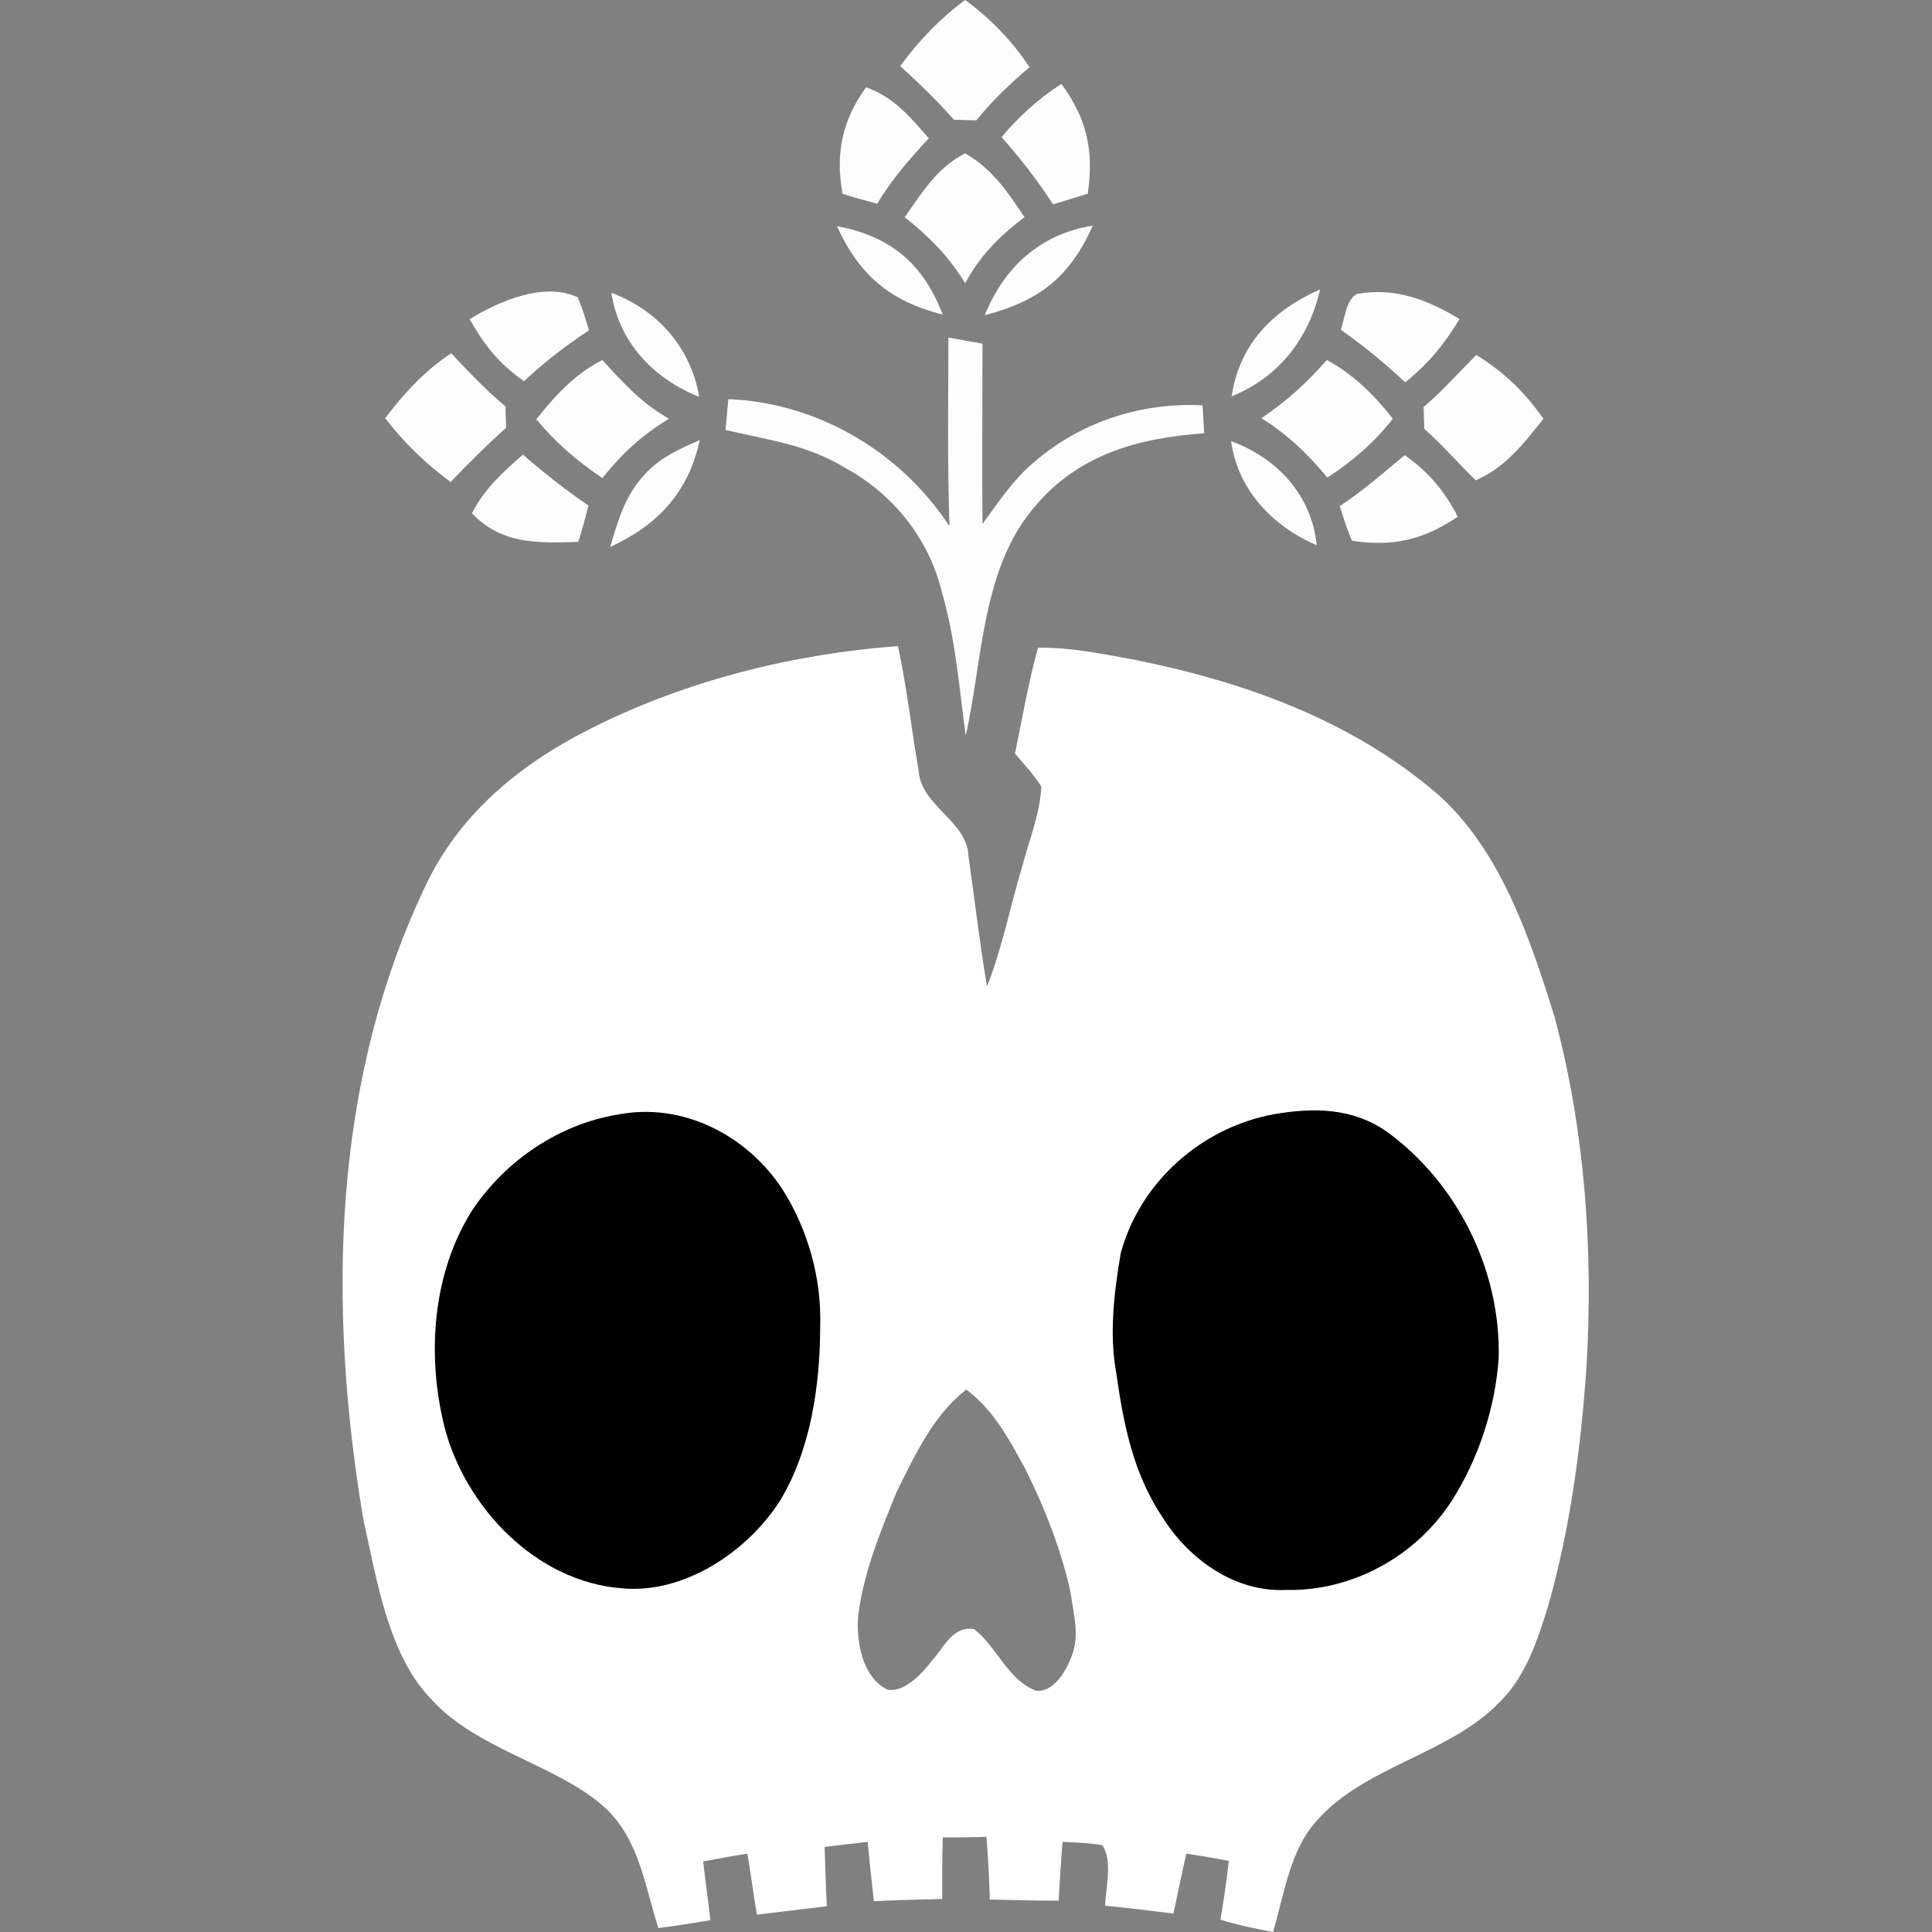 <svg id="eSzo8q6LFgZ1" xmlns="http://www.w3.org/2000/svg" xmlns:xlink="http://www.w3.org/1999/xlink" viewBox="0 0 345.1 345.1" shape-rendering="geometricPrecision" text-rendering="geometricPrecision">
<rect x="0" y="0" width="345.1" height="345.1" fill="#808080" stroke="none"/>
<style><![CDATA[
#eSzo8q6LFgZ23_ts {
  animation: eSzo8q6LFgZ23_ts__ts 10000ms linear infinite normal forwards;
}
@keyframes eSzo8q6LFgZ23_ts__ts {
  0% {
    transform: translate(233.238px, 241.18px) scale(1, 1);
  }
  3% {
    transform: translate(233.238px, 241.18px) scale(1, 1);
  }
  4% {
    transform: translate(233.238px, 241.18px) scale(1, 0);
  }
  5% {
    transform: translate(233.238px, 241.18px) scale(1, 1);
  }
  10% {
    transform: translate(233.238px, 241.18px) scale(1, 1);
  }
  11% {
    transform: translate(233.238px, 241.18px) scale(1, 0);
  }
  11.5% {
    transform: translate(233.238px, 241.18px) scale(1, 1);
  }
  100% {
    transform: translate(233.238px, 241.18px) scale(1, 1);
  }
}
#eSzo8q6LFgZ24_ts {
  animation: eSzo8q6LFgZ24_ts__ts 10000ms linear infinite normal forwards;
}
@keyframes eSzo8q6LFgZ24_ts__ts {
  0% {
    transform: translate(112.097px, 241.208px) scale(1, 1);
  }
  3% {
    transform: translate(112.097px, 241.208px) scale(1, 1);
  }
  4% {
    transform: translate(112.097px, 241.208px) scale(1, 0);
  }
  5% {
    transform: translate(112.097px, 241.208px) scale(1, 1);
  }
  10% {
    transform: translate(112.097px, 241.208px) scale(1, 1);
  }
  11% {
    transform: translate(112.097px, 241.208px) scale(1, 0);
  }
  11.5% {
    transform: translate(112.097px, 241.208px) scale(1, 1);
  }
  100% {
    transform: translate(112.097px, 241.208px) scale(1, 1);
  }
}
]]></style>
<g><path d="M170.4,21.4c1.3,0,2.7.1,4,.1c2.8-3.5,6.1-6.6,9.5-9.5-3.2-4.8-6.9-8.6-11.5-12-4.5,3.3-8.3,7.3-11.6,11.8c3.4,3.1,6.6,6.2,9.6,9.6Z" fill="#fdfdfd"/><path d="M156.7,36.4c2.5-4.3,5.8-8,9.2-11.7-3.3-3.8-6.3-7.4-11.2-9.1-4.3,5.9-5.5,11.9-4.2,19c2,.7,4.1,1.2,6.2,1.8Z" fill="#fdfdfd"/><path d="M178.9,24.5c3.4,3.8,6.4,7.7,9.2,12c2.1-.6,4.2-1.3,6.2-1.9c1.1-7.7-.1-13.3-4.7-19.6-4.1,2.6-7.6,5.8-10.7,9.5Z" fill="#fdfdfd"/><path d="M183,38.8c-3-4.5-5.7-8.6-10.6-11.4-5,2.5-7.7,7-10.8,11.4c4.3,3.4,7.9,7,10.8,11.8c2.7-5,6.2-8.5,10.6-11.8Z" fill="#fdfdfd"/><path d="M168.4,56.2c-3.5-9.1-9.3-14-18.9-15.8c4,8.8,9.5,13.4,18.9,15.8Z" fill="#fdfdfd"/><path d="M175.9,56.3c9.7-2.5,15.2-6.8,19.3-16-9.4,1.5-15.8,7.4-19.3,16Z" fill="#fdfdfd"/><path d="M93.6,68.1c3.6-3.4,7.4-6.3,11.6-9.1-.6-2-1.2-4-2-5.9-6-2.8-14.1.7-19.3,3.9c2.6,4.7,5.3,8,9.7,11.1Z" fill="#fdfdfd"/><path d="M124.9,70.9c-1.5-8.8-7.4-15.5-15.7-18.6c1.4,8.9,7.5,15.3,15.7,18.6Z" fill="#fdfdfd"/><path d="M235.8,51.7c-8.4,3.7-14.4,9.7-15.8,19.1c8.4-3.4,13.8-10.3,15.8-19.1Z" fill="#fdfdfd"/><path d="M260.7,57c-5.7-3.5-11.6-5.7-18.3-4.5-2,1-2.2,4.5-2.9,6.4c4.1,2.9,7.9,6,11.5,9.4c4.2-3.4,6.9-6.7,9.7-11.3Z" fill="#fdfdfd"/><path d="M130.1,71.3c-.2,1.8-.3,3.7-.5,5.5c7.6,1.8,14.6,2.6,21.4,6.8c8.5,4.6,14.9,12.6,17.2,22c2.5,8.6,3.1,17,4.3,25.8c3.1-13.7,2.8-30,12.5-41.1c7.8-9.2,18.5-12.1,30.1-12.9-.1-1.6-.2-3.3-.3-5-11.8-.6-23.3,3.5-31.8,11.7-2.9,2.9-5.1,6.2-7.5,9.5-.1-10.7,0-21.5,0-32.2-2-.4-4-.7-6.1-1.1c0,11.2-.2,22.5.2,33.7-8.7-13.3-23.6-22.1-39.5-22.7Z" fill="#fdfdfd"/><path d="M80.5,86.1c3.2-3.4,6.5-6.6,9.9-9.7c0-1.3-.1-2.5-.1-3.8-3.5-2.9-6.6-6.2-9.7-9.5-4.7,3.1-8.4,7.1-11.8,11.6c3.5,4.5,7.1,8,11.7,11.4Z" fill="#fdfdfd"/><path d="M254.3,72.7c0,1.3.1,2.6.1,3.9c3.3,2.9,6.1,6.2,9.2,9.2c5.3-2.3,8.6-6.6,12.1-11-3.4-4.8-7-8.3-12-11.4-3.1,3.1-6,6.4-9.4,9.3Z" fill="#fdfdfd"/><path d="M95.8,74.9c3.5,4.2,7.2,7.4,11.8,10.5c3.5-4.4,7.1-7.7,11.9-10.6-4.8-2.7-8.3-6.5-11.9-10.5-4.9,2.5-8.4,6.3-11.8,10.6Z" fill="#fdfdfd"/><path d="M248.8,74.8c-3.3-4.2-7-7.9-11.8-10.5-3.5,4-7.2,7.4-11.7,10.4c4.7,2.9,8.3,6.4,11.8,10.6c4.6-3,8.3-6.2,11.7-10.5Z" fill="#fdfdfd"/><path d="M115.2,84.7c-3.5,3.7-4.8,8.2-6.2,13c8.5-3.9,14-9.8,16-19.1-3.6,1.6-7.1,3.1-9.8,6.1Z" fill="#fdfdfd"/><path d="M219.9,78.8c1.2,8.7,7.4,15.2,15.3,18.6-.9-9-7.1-15.6-15.3-18.6Z" fill="#fdfdfd"/><path d="M105.1,90.3c-4.1-2.8-7.9-5.8-11.7-9.1-3.6,3.2-6.9,6.1-9.1,10.5c5.4,5.6,11.8,5.3,19,5.1.7-2.2,1.3-4.4,1.8-6.5Z" fill="#fdfdfd"/><path d="M250.9,81.3c-3.8,3.2-7.5,6.4-11.6,9.1.7,2.1,1.3,4.2,2.2,6.2c7.4,1.1,12.8-.2,18.9-4.3-2.4-4.6-5.2-8-9.5-11Z" fill="#fdfdfd"/><path d="M277.7,181.7c-4.4-14.1-9.7-30.1-21.2-40.1-15.4-13.1-34.5-19.9-54.1-23.8-5.5-1-11.3-2.2-17-2.1-1.7,6.2-2.8,12.6-4.1,18.9c1.6,1.9,3.4,3.8,4.7,5.9-.2,4.9-2.3,9.9-3.5,14.6-2.1,7-3.5,14.3-6.2,21.1-1.3-7.7-2.2-15.5-3.3-23.2-.2-6.4-8.5-9-8.9-15.3-1.3-7.4-2.1-14.9-3.7-22.3-18.7,1.4-37.6,6.1-54.4,14.5-12.5,6.2-23.3,14.8-29.6,27.5-17.2,35.5-17.9,75.8-11.5,114c2.4,10.6,4.4,24.4,12.4,32.4c7.9,8.6,22,11.5,30.2,18.6c6.6,5.6,7.6,14.2,10.1,22c3.1-.4,6.2-.9,9.3-1.4-.4-3.5-.9-7-1.3-10.5c2.7-.5,5.3-1,7.9-1.4.6,3.6,1.1,7.3,1.7,10.9c4.2-.5,8.3-1,12.5-1.5-.2-3.5-.3-7.1-.4-10.6c2.6-.3,5.1-.6,7.7-.9.3,3.5.7,7.1,1.1,10.6c4.1-.2,8.1-.3,12.2-.4c0-3.7,0-7.4.1-11c2.6,0,5.2,0,7.8-.1.3,3.7.5,7.5.6,11.2c4.1.1,8.2.2,12.3.2.2-3.5.4-7,.7-10.5c2.4.1,4.8.2,7.1.6c1.9,2.8.6,7.6.5,10.8c4.1.4,8.1.9,12.2,1.4.8-3.6,1.5-7.2,2.3-10.7c2.6.4,5.1.8,7.6,1.3-.4,3.5-.9,7-1.5,10.5c3.2,1,6.3,1.6,9.4,2.2c2-6.7,3-14.8,8-20.1c8.5-9.5,23.6-11.8,32.3-20.8c4.8-4.6,6.9-11.1,8.8-17.2c4-14.1,5.9-28.4,6.9-43.1c1.2-20.8-.3-42-5.7-62.2ZM191.2,296.4c-1,2.4-3.1,5.9-6.1,5.6-4.9-1.7-7.1-7.9-11.1-11-3.9-.6-5.3,3.2-7.5,5.6-1.7,2.2-4.9,5.8-8,5.2-4.5-2.2-5.6-8.7-5.2-13.2.9-7.6,4-15.1,6.9-22.2c3.3-6.6,6.5-13.6,12.4-18.2c4.9,3.7,7.6,8.8,10.5,14.1c3.5,7,6.4,14.4,8.1,22c.6,4.3,1.8,8,0,12.1Z" fill="#fff"/><g id="eSzo8q6LFgZ23_ts" transform="translate(233.238,241.18) scale(1,1)"><path d="M267.7,242.6c-.6,8.8-3.6,18-8.4,25.5-6.4,9.9-17.8,16.2-29.7,15.9-8.9.4-17-5.3-21.7-12.6-5.4-7.9-7.2-16.8-8.5-26.1-1.3-7-.4-14.5.8-21.5c3.5-12.8,14.6-22.5,27.5-24.8c7.1-1.2,14-1.1,20.1,3.2c12.6,9.2,20.3,24.8,19.9,40.4Z" transform="translate(-233.238,-241.18)"/></g><g id="eSzo8q6LFgZ24_ts" transform="translate(112.097,241.208) scale(1,1)"><path d="M146.5,237c0,10.4-1.7,22.1-7.2,31.1-5.8,9.1-17.2,16.7-28.3,15.6-15.3-1.2-27.9-14.5-31.6-28.8-3.2-12.8-2.2-27.5,5-38.8c5.9-8.8,15.5-15.3,25.9-17c11.6-2.3,23.2,3.7,29.5,13.4c4.5,7.1,7,15.9,6.7,24.5Z" transform="translate(-112.097,-241.208)"/></g></g></svg>
